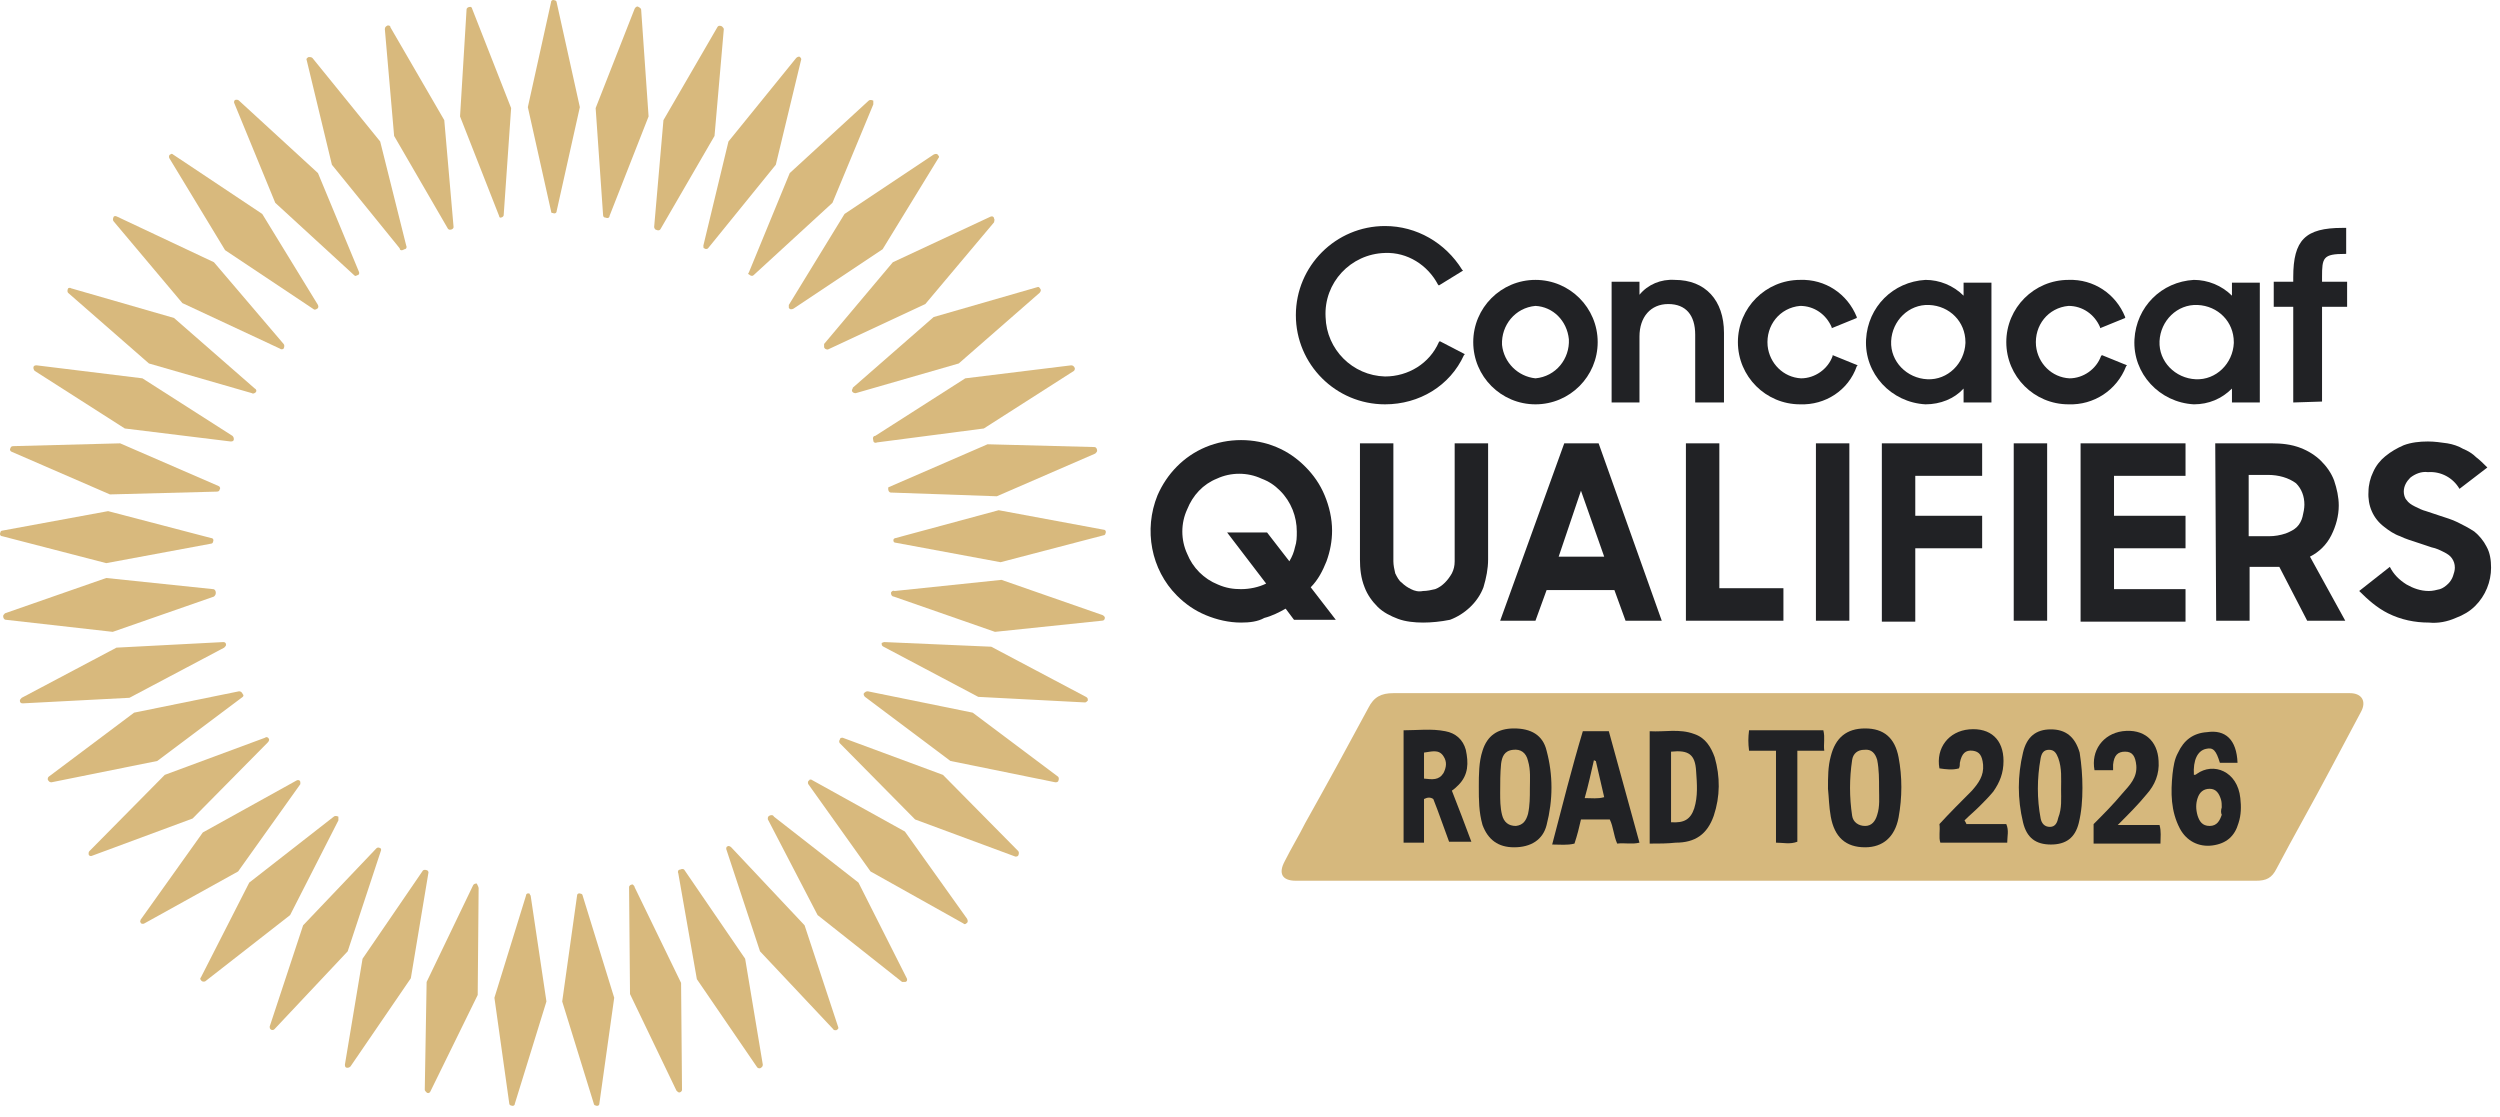 <svg width="206" height="92" viewBox="0 0 206 92" fill="none" xmlns="http://www.w3.org/2000/svg">
<path d="M45.407 17.401L43.494 8.83L45.407 0.183C45.407 0.03 45.56 -0.047 45.713 0.03C45.79 0.03 45.866 0.107 45.866 0.183L47.779 8.83L45.866 17.401C45.866 17.554 45.713 17.63 45.56 17.554C45.484 17.554 45.407 17.554 45.407 17.401Z" fill="#D8B97D"/>
<path d="M41.122 17.783L37.908 9.595L38.444 0.795C38.444 0.642 38.597 0.566 38.75 0.566C38.827 0.566 38.903 0.642 38.903 0.719L42.117 8.907L41.505 17.707C41.505 17.86 41.352 17.936 41.199 17.936C41.199 17.936 41.122 17.86 41.122 17.783Z" fill="#D8B97D"/>
<path d="M36.914 18.855L32.476 11.202L31.711 2.402C31.711 2.249 31.788 2.173 31.941 2.096C32.017 2.096 32.17 2.096 32.17 2.249L36.608 9.901L37.374 18.701C37.374 18.855 37.221 18.931 37.068 18.931C36.991 18.931 36.914 18.855 36.914 18.855Z" fill="#D8B97D"/>
<path d="M32.935 20.462L27.349 13.575L25.283 5.004C25.206 4.851 25.283 4.774 25.436 4.698C25.512 4.698 25.666 4.698 25.742 4.774L31.328 11.661L33.471 20.232C33.547 20.385 33.471 20.538 33.318 20.538C33.088 20.691 32.935 20.614 32.935 20.462Z" fill="#D8B97D"/>
<path d="M29.186 22.681L22.681 16.712L19.314 8.524C19.238 8.371 19.314 8.218 19.467 8.218C19.544 8.218 19.62 8.218 19.697 8.294L26.201 14.263L29.568 22.375C29.645 22.528 29.568 22.681 29.415 22.681C29.339 22.757 29.262 22.757 29.186 22.681Z" fill="#D8B97D"/>
<path d="M25.894 25.512L18.548 20.614L13.957 13.039C13.88 12.886 13.957 12.733 14.033 12.733C14.11 12.656 14.186 12.656 14.263 12.733L21.609 17.63L26.2 25.129C26.277 25.282 26.2 25.435 26.124 25.435C26.047 25.512 25.971 25.512 25.894 25.512Z" fill="#D8B97D"/>
<path d="M23.064 28.726L15.029 24.976L9.366 18.242C9.289 18.166 9.289 18.013 9.366 17.86C9.443 17.783 9.519 17.783 9.672 17.86L17.63 21.609L23.37 28.343C23.446 28.42 23.446 28.573 23.37 28.726C23.293 28.802 23.14 28.802 23.064 28.726Z" fill="#D8B97D"/>
<path d="M20.767 32.399L12.273 29.95L5.616 24.134C5.539 24.058 5.539 23.905 5.616 23.752C5.616 23.752 5.769 23.675 5.846 23.752L14.339 26.201L20.997 32.016C21.15 32.093 21.15 32.246 21.073 32.322C20.997 32.399 20.844 32.475 20.767 32.399Z" fill="#D8B97D"/>
<path d="M19.007 36.378L10.284 35.307L2.861 30.562C2.785 30.486 2.708 30.333 2.785 30.18C2.861 30.103 2.938 30.103 3.014 30.103L11.738 31.175L19.16 35.919C19.237 35.995 19.314 36.148 19.237 36.302C19.16 36.378 19.084 36.378 19.007 36.378Z" fill="#D8B97D"/>
<path d="M17.86 40.51L9.059 40.74L0.948 37.22C0.795 37.143 0.795 36.99 0.872 36.914C0.872 36.837 0.948 36.761 1.101 36.761L9.901 36.531L18.013 40.051C18.166 40.128 18.166 40.281 18.089 40.357C18.089 40.434 18.013 40.51 17.86 40.51Z" fill="#D8B97D"/>
<path d="M17.401 44.796L8.754 46.403L0.183 44.183C0.03 44.183 -0.047 44.03 0.03 43.877C0.03 43.801 0.107 43.724 0.183 43.724L8.907 42.117L17.401 44.337C17.554 44.337 17.63 44.489 17.554 44.642C17.554 44.719 17.477 44.796 17.401 44.796Z" fill="#D8B97D"/>
<path d="M17.63 49.157L9.289 52.065L0.489 51.071C0.336 51.071 0.26 50.917 0.26 50.764C0.26 50.688 0.336 50.611 0.413 50.535L8.754 47.627L17.554 48.545C17.707 48.545 17.783 48.698 17.783 48.851C17.783 49.004 17.707 49.081 17.63 49.157Z" fill="#D8B97D"/>
<path d="M18.473 53.366L10.667 57.498L1.867 57.957C1.714 57.957 1.638 57.881 1.638 57.728C1.638 57.651 1.714 57.575 1.791 57.498L9.596 53.366L18.396 52.907C18.549 52.907 18.626 52.983 18.626 53.136C18.626 53.213 18.549 53.289 18.473 53.366Z" fill="#D8B97D"/>
<path d="M20.002 57.422L12.962 62.702L4.239 64.462C4.086 64.462 4.009 64.385 3.933 64.232C3.933 64.156 3.933 64.079 4.009 64.003L11.049 58.723L19.696 56.963C19.849 56.963 19.926 57.039 20.002 57.192C20.079 57.269 20.079 57.345 20.002 57.422Z" fill="#D8B97D"/>
<path d="M22.069 61.171L15.87 67.446L7.606 70.507C7.453 70.584 7.3 70.507 7.3 70.354C7.3 70.277 7.3 70.201 7.376 70.124L13.575 63.85L21.839 60.789C21.916 60.712 22.069 60.712 22.145 60.865C22.222 60.942 22.145 61.095 22.069 61.171Z" fill="#D8B97D"/>
<path d="M24.747 64.615L19.62 71.808L11.891 76.093C11.738 76.17 11.585 76.093 11.585 76.017C11.508 75.94 11.585 75.864 11.585 75.787L16.712 68.594L24.441 64.309C24.594 64.232 24.747 64.309 24.747 64.462C24.747 64.462 24.747 64.538 24.747 64.615Z" fill="#D8B97D"/>
<path d="M27.884 67.599L23.904 75.405L16.941 80.838C16.864 80.914 16.635 80.914 16.558 80.761C16.482 80.685 16.482 80.608 16.558 80.532L20.538 72.726L27.501 67.293C27.578 67.217 27.731 67.217 27.884 67.293C27.884 67.37 27.884 67.446 27.884 67.599Z" fill="#D8B97D"/>
<path d="M31.404 70.048L28.65 78.389L22.604 84.817C22.528 84.893 22.375 84.893 22.298 84.817C22.222 84.74 22.222 84.664 22.222 84.587L24.977 76.246L31.022 69.895C31.098 69.818 31.251 69.818 31.328 69.895C31.404 69.895 31.404 69.971 31.404 70.048Z" fill="#D8B97D"/>
<path d="M35.307 71.885L33.853 80.608L28.879 87.878C28.802 87.954 28.649 88.031 28.496 87.954C28.42 87.878 28.42 87.801 28.42 87.725L29.874 79.001L34.848 71.731C34.924 71.655 35.077 71.655 35.23 71.731C35.307 71.808 35.307 71.885 35.307 71.885Z" fill="#D8B97D"/>
<path d="M39.439 73.185L39.363 81.985L35.46 89.944C35.384 90.097 35.23 90.097 35.154 90.02C35.078 89.944 35.001 89.867 35.001 89.791L35.154 80.914L38.98 72.956C39.057 72.803 39.21 72.803 39.286 72.803C39.363 72.956 39.439 73.109 39.439 73.185Z" fill="#D8B97D"/>
<path d="M43.725 73.798L45.026 82.521L42.424 90.939C42.424 91.092 42.271 91.168 42.118 91.092C42.041 91.092 41.965 91.015 41.965 90.939L40.74 82.215L43.342 73.798C43.342 73.644 43.495 73.568 43.648 73.644C43.648 73.644 43.648 73.721 43.725 73.798Z" fill="#D8B97D"/>
<path d="M48.01 73.798L50.611 82.215L49.387 90.939C49.387 91.092 49.234 91.168 49.081 91.092C49.005 91.092 48.928 91.015 48.928 90.939L46.326 82.521L47.55 73.798C47.55 73.644 47.704 73.568 47.857 73.644C47.933 73.644 48.01 73.721 48.01 73.798Z" fill="#D8B97D"/>
<path d="M52.295 73.109L56.121 80.991L56.198 89.791C56.198 89.944 56.045 90.02 55.968 90.02C55.892 90.02 55.815 89.944 55.739 89.867L51.913 81.909L51.836 73.109C51.836 72.956 51.989 72.879 52.142 72.879C52.219 72.956 52.295 73.032 52.295 73.109Z" fill="#D8B97D"/>
<path d="M56.427 71.731L61.401 79.001L62.855 87.725C62.855 87.878 62.778 87.954 62.625 88.031C62.549 88.031 62.472 88.031 62.396 87.954L57.422 80.684L55.891 71.961C55.815 71.808 55.891 71.655 56.044 71.655C56.197 71.578 56.35 71.578 56.427 71.731Z" fill="#D8B97D"/>
<path d="M60.253 69.818L66.298 76.246L69.053 84.587C69.13 84.74 69.053 84.817 68.9 84.893C68.824 84.893 68.671 84.893 68.671 84.817L62.625 78.389L59.871 70.048C59.794 69.895 59.871 69.742 59.947 69.742C60.024 69.665 60.177 69.742 60.253 69.818Z" fill="#D8B97D"/>
<path d="M63.774 67.293L70.738 72.726L74.717 80.608C74.793 80.761 74.717 80.914 74.564 80.914C74.487 80.914 74.411 80.914 74.334 80.914L67.371 75.404L63.315 67.599C63.238 67.523 63.238 67.293 63.391 67.217C63.544 67.14 63.697 67.14 63.774 67.293Z" fill="#D8B97D"/>
<path d="M66.835 64.232L74.563 68.518L79.69 75.711C79.767 75.864 79.767 76.017 79.614 76.093C79.537 76.17 79.461 76.17 79.384 76.093L71.732 71.808L66.605 64.615C66.528 64.462 66.605 64.309 66.681 64.309C66.681 64.232 66.758 64.232 66.835 64.232Z" fill="#D8B97D"/>
<path d="M69.435 60.789L77.7 63.85L83.898 70.124C83.975 70.201 83.975 70.354 83.898 70.507C83.822 70.584 83.745 70.584 83.669 70.584L75.404 67.523L69.206 61.248C69.129 61.171 69.129 61.018 69.206 60.942C69.206 60.789 69.359 60.789 69.435 60.789Z" fill="#D8B97D"/>
<path d="M71.503 56.963L80.15 58.723L87.19 64.003C87.266 64.079 87.266 64.232 87.19 64.385C87.113 64.462 87.037 64.462 86.96 64.462L78.313 62.702L71.273 57.422C71.197 57.345 71.12 57.192 71.197 57.116C71.273 57.039 71.35 56.963 71.503 56.963Z" fill="#D8B97D"/>
<path d="M72.879 52.907L81.679 53.289L89.484 57.422C89.637 57.498 89.637 57.575 89.637 57.728C89.561 57.804 89.484 57.881 89.408 57.881L80.608 57.422L72.802 53.289C72.649 53.213 72.649 53.136 72.649 52.983C72.649 52.983 72.802 52.907 72.879 52.907Z" fill="#D8B97D"/>
<path d="M73.721 48.698L82.521 47.78L90.862 50.688C91.015 50.764 91.092 50.917 91.015 50.994C91.015 51.071 90.939 51.147 90.786 51.147L81.986 52.065L73.645 49.157C73.492 49.157 73.415 49.004 73.415 48.851C73.415 48.775 73.568 48.622 73.721 48.698Z" fill="#D8B97D"/>
<path d="M73.797 44.336L82.291 42.041L90.938 43.648C91.091 43.648 91.168 43.801 91.091 43.954C91.091 44.03 91.015 44.107 90.938 44.107L82.444 46.326L73.797 44.719C73.644 44.719 73.568 44.566 73.644 44.413C73.644 44.413 73.721 44.336 73.797 44.336Z" fill="#D8B97D"/>
<path d="M73.262 40.128L81.373 36.608L90.174 36.837C90.327 36.837 90.403 36.99 90.403 37.143C90.403 37.22 90.327 37.296 90.25 37.373L82.139 40.893L73.415 40.587C73.262 40.587 73.186 40.434 73.186 40.281C73.186 40.204 73.186 40.128 73.262 40.128Z" fill="#D8B97D"/>
<path d="M72.115 35.919L79.537 31.175L88.261 30.103C88.414 30.103 88.49 30.18 88.567 30.333C88.567 30.409 88.567 30.486 88.49 30.562L81.068 35.307L72.268 36.455C72.115 36.531 71.962 36.455 71.962 36.302C71.885 36.072 71.962 35.919 72.115 35.919Z" fill="#D8B97D"/>
<path d="M70.277 31.94L76.934 26.124L85.428 23.675C85.581 23.599 85.658 23.675 85.734 23.828C85.811 23.905 85.734 24.058 85.658 24.134L79 29.95L70.506 32.399C70.353 32.399 70.2 32.322 70.2 32.169C70.2 32.093 70.277 32.016 70.277 31.94Z" fill="#D8B97D"/>
<path d="M67.906 28.343L73.569 21.609L81.604 17.86C81.757 17.783 81.91 17.86 81.91 18.013C81.986 18.089 81.91 18.242 81.91 18.319L76.247 25.053L68.212 28.802C68.059 28.802 67.906 28.726 67.906 28.573C67.906 28.496 67.906 28.42 67.906 28.343Z" fill="#D8B97D"/>
<path d="M64.998 25.129L69.589 17.63L76.936 12.733C77.089 12.656 77.242 12.656 77.318 12.809C77.395 12.886 77.395 12.962 77.318 13.039L72.727 20.538L65.381 25.435C65.228 25.512 65.075 25.512 64.998 25.359C64.998 25.359 64.998 25.206 64.998 25.129Z" fill="#D8B97D"/>
<path d="M61.707 22.451L65.074 14.263L71.578 8.294C71.655 8.218 71.808 8.218 71.961 8.294C71.961 8.447 71.961 8.524 71.961 8.601L68.594 16.712L62.089 22.681C62.013 22.757 61.86 22.757 61.707 22.604C61.63 22.604 61.63 22.528 61.707 22.451Z" fill="#D8B97D"/>
<path d="M57.958 20.232L60.024 11.661L65.61 4.774C65.687 4.698 65.84 4.621 65.916 4.698C65.993 4.774 66.069 4.851 65.993 5.004L63.927 13.574L58.341 20.461C58.264 20.538 58.111 20.538 58.035 20.461C57.958 20.461 57.958 20.385 57.958 20.232Z" fill="#D8B97D"/>
<path d="M53.902 18.701L54.668 9.901L59.106 2.249C59.182 2.096 59.335 2.096 59.489 2.173C59.565 2.249 59.642 2.326 59.642 2.402L58.876 11.202L54.438 18.855C54.361 19.008 54.208 19.008 54.055 18.931C53.979 18.931 53.902 18.778 53.902 18.701Z" fill="#D8B97D"/>
<path d="M49.693 17.707L49.081 8.907L52.295 0.719C52.371 0.566 52.525 0.489 52.601 0.566C52.754 0.642 52.831 0.719 52.831 0.795L53.443 9.595L50.229 17.783C50.229 17.936 50.076 18.013 49.923 17.936C49.77 17.936 49.693 17.86 49.693 17.707Z" fill="#D8B97D"/>
<path d="M146.341 72.573C133.409 72.573 120.4 72.573 107.468 72.573C107.239 72.573 107.009 72.573 106.779 72.573C105.632 72.573 105.325 71.961 105.861 70.966C106.397 69.895 107.009 68.9 107.545 67.829C109.305 64.691 111.065 61.477 112.748 58.34C113.207 57.422 113.819 57.116 114.814 57.116C140.908 57.116 166.926 57.116 193.02 57.116C193.25 57.116 193.479 57.116 193.632 57.116C194.627 57.116 195.01 57.804 194.551 58.646C193.709 60.253 192.867 61.783 192.025 63.39C190.571 66.145 189.041 68.823 187.587 71.578C187.204 72.344 186.745 72.573 185.904 72.573C172.665 72.573 159.503 72.573 146.341 72.573Z" fill="#D6B87D"/>
<path d="M135.934 69.512C135.934 66.451 135.934 63.391 135.934 60.253C137.158 60.33 138.382 60.023 139.607 60.483C140.525 60.789 140.984 61.554 141.29 62.396C141.749 64.003 141.749 65.61 141.214 67.217C140.678 68.747 139.683 69.436 138.076 69.436C137.388 69.512 136.699 69.512 135.934 69.512ZM137.694 67.752C138.765 67.829 139.301 67.523 139.607 66.604C139.913 65.61 139.836 64.615 139.76 63.544C139.683 62.166 139.148 61.783 137.694 61.937C137.694 63.926 137.694 65.839 137.694 67.752Z" fill="#212225"/>
<path d="M150.626 64.997C150.626 64.003 150.626 63.161 150.856 62.319C151.238 60.789 152.156 60.023 153.687 60.023C155.217 60.023 156.136 60.789 156.442 62.396C156.748 64.003 156.748 65.686 156.442 67.37C156.136 68.977 155.141 69.818 153.687 69.818C152.08 69.818 151.162 68.977 150.856 67.293C150.703 66.451 150.702 65.686 150.626 64.997ZM154.835 64.997C154.835 64.232 154.835 63.39 154.682 62.625C154.529 62.09 154.223 61.707 153.61 61.783C153.075 61.783 152.692 62.09 152.616 62.625C152.386 64.156 152.386 65.686 152.616 67.216C152.692 67.752 153.151 68.058 153.687 68.058C154.223 68.058 154.529 67.676 154.682 67.14C154.911 66.451 154.835 65.686 154.835 64.997Z" fill="#212225"/>
<path d="M121.854 64.844C121.854 63.85 121.854 62.778 122.16 61.86C122.542 60.636 123.384 60.023 124.761 60.023C126.139 60.023 127.134 60.559 127.44 61.86C127.975 63.85 127.975 65.916 127.44 67.982C127.134 69.206 126.139 69.818 124.761 69.818C123.46 69.818 122.619 69.206 122.16 67.982C121.854 66.91 121.854 65.916 121.854 64.844ZM126.062 64.997C126.062 64.232 126.139 63.467 125.909 62.702C125.756 62.013 125.297 61.707 124.685 61.783C123.92 61.86 123.767 62.396 123.69 62.931C123.614 63.697 123.614 64.538 123.614 65.303C123.614 65.916 123.614 66.528 123.767 67.14C123.92 67.752 124.302 68.058 124.914 68.058C125.527 67.982 125.756 67.599 125.909 67.064C126.062 66.375 126.062 65.686 126.062 64.997Z" fill="#212225"/>
<path d="M117.339 69.436C116.727 69.436 116.191 69.436 115.655 69.436C115.655 66.375 115.655 63.314 115.655 60.176C116.803 60.176 117.951 60.023 119.099 60.253C119.941 60.406 120.553 60.942 120.782 61.783C121.012 62.855 121.012 63.849 120.17 64.691C120.017 64.844 119.864 64.997 119.634 65.15C120.17 66.528 120.706 67.905 121.241 69.359C120.553 69.359 120.017 69.359 119.405 69.359C118.946 68.135 118.563 66.987 118.104 65.839C117.874 65.686 117.645 65.686 117.339 65.839C117.339 67.064 117.339 68.211 117.339 69.436ZM117.339 64.156C118.027 64.232 118.563 64.309 118.946 63.697C119.175 63.237 119.252 62.778 118.946 62.319C118.563 61.707 117.951 61.937 117.339 62.013C117.339 62.702 117.339 63.39 117.339 64.156Z" fill="#212225"/>
<path d="M184.373 62.855C183.837 62.855 183.378 62.855 182.919 62.855C182.613 61.86 182.383 61.554 181.771 61.707C181.083 61.86 180.7 62.625 180.777 63.849C180.853 63.849 180.93 63.849 181.006 63.773C182.383 62.778 184.373 63.543 184.603 65.763C184.679 66.451 184.679 67.14 184.45 67.829C184.144 68.9 183.455 69.512 182.307 69.665C181.159 69.818 180.164 69.283 179.629 68.288C178.863 66.834 178.863 65.303 179.016 63.773C179.093 63.161 179.17 62.549 179.476 62.013C179.935 61.018 180.7 60.406 181.848 60.33C183.378 60.1 184.297 60.942 184.373 62.855ZM183.072 66.528C183.072 66.298 183.072 66.069 182.996 65.839C182.843 65.38 182.613 64.997 182.077 64.997C181.542 64.997 181.236 65.303 181.083 65.763C180.93 66.222 180.93 66.681 181.083 67.216C181.236 67.676 181.465 68.058 182.077 68.058C182.69 68.058 182.919 67.599 183.072 67.14C182.996 66.987 182.996 66.757 183.072 66.528Z" fill="#212225"/>
<path d="M130.425 60.253C131.19 60.253 131.802 60.253 132.567 60.253C133.409 63.314 134.251 66.375 135.093 69.436C134.48 69.589 133.868 69.436 133.256 69.512C132.95 68.823 132.95 68.135 132.644 67.523C131.879 67.523 131.113 67.523 130.272 67.523C130.119 68.211 129.966 68.823 129.736 69.512C129.124 69.665 128.588 69.589 127.899 69.589C128.741 66.375 129.506 63.314 130.425 60.253ZM131.496 62.702C131.419 62.702 131.419 62.702 131.343 62.625C131.113 63.62 130.884 64.691 130.578 65.763C131.19 65.763 131.649 65.839 132.185 65.686C131.955 64.691 131.726 63.696 131.496 62.702Z" fill="#212225"/>
<path d="M171.593 64.921C171.593 65.916 171.517 66.91 171.287 67.829C170.981 69.053 170.216 69.589 168.992 69.589C167.767 69.589 167.002 69.053 166.696 67.752C166.237 65.839 166.237 63.926 166.696 62.013C167.002 60.712 167.767 60.1 168.992 60.1C170.216 60.1 170.981 60.712 171.364 62.013C171.517 63.008 171.593 63.926 171.593 64.921ZM169.833 65.074C169.833 64.156 169.91 63.314 169.604 62.472C169.451 62.09 169.298 61.783 168.839 61.783C168.379 61.783 168.226 62.09 168.15 62.472C167.844 64.156 167.844 65.839 168.15 67.446C168.226 67.829 168.456 68.135 168.915 68.135C169.374 68.135 169.527 67.752 169.604 67.37C169.91 66.604 169.833 65.763 169.833 65.074Z" fill="#212225"/>
<path d="M174.119 63.467C173.583 63.467 173.047 63.467 172.588 63.467C172.282 61.86 173.277 60.483 174.884 60.253C176.644 60.023 177.792 61.018 177.868 62.702C177.945 63.773 177.562 64.691 176.874 65.457C176.185 66.298 175.42 67.064 174.501 67.982C175.19 67.982 175.726 67.982 176.261 67.982C176.797 67.982 177.409 67.982 177.945 67.982C178.098 68.517 178.021 68.977 178.021 69.512C176.185 69.512 174.348 69.512 172.512 69.512C172.512 68.977 172.512 68.517 172.512 67.905C173.277 67.14 174.119 66.298 174.884 65.38C175.496 64.691 176.108 64.079 176.032 63.084C175.955 62.319 175.726 61.936 175.113 61.936C174.501 61.936 174.195 62.242 174.119 63.008C174.119 63.084 174.119 63.237 174.119 63.467Z" fill="#212225"/>
<path d="M162.028 67.905C163.099 67.905 164.247 67.905 165.319 67.905C165.548 68.441 165.395 68.9 165.395 69.436C163.559 69.436 161.722 69.436 159.885 69.436C159.732 68.977 159.885 68.441 159.809 67.905C160.651 66.987 161.569 66.069 162.487 65.15C163.023 64.538 163.482 63.926 163.406 63.008C163.329 62.242 163.099 61.936 162.564 61.86C161.952 61.783 161.645 62.09 161.492 62.855C161.492 63.008 161.492 63.161 161.416 63.314C160.88 63.467 160.345 63.39 159.809 63.314C159.503 61.63 160.574 60.253 162.258 60.1C164.018 59.947 165.089 60.942 165.089 62.702C165.089 63.696 164.783 64.462 164.247 65.227C163.865 65.686 163.482 66.069 163.099 66.451C162.717 66.834 162.258 67.216 161.875 67.599C161.952 67.752 162.028 67.829 162.028 67.905Z" fill="#212225"/>
<path d="M150.32 61.86C149.555 61.86 148.866 61.86 148.101 61.86C148.101 64.385 148.101 66.834 148.101 69.359C147.489 69.589 146.953 69.436 146.341 69.436C146.341 66.91 146.341 64.462 146.341 61.86C145.576 61.86 144.887 61.86 144.122 61.86C144.045 61.248 144.045 60.789 144.122 60.176C146.188 60.176 148.178 60.176 150.244 60.176C150.397 60.789 150.244 61.324 150.32 61.86Z" fill="#212225"/>
<path d="M114.125 33.317C110.07 33.317 106.779 30.027 106.779 25.971C106.779 21.916 110.07 18.625 114.125 18.625C116.727 18.625 119.099 20.002 120.477 22.222L120.553 22.298L118.564 23.522L118.487 23.446C117.645 21.839 115.962 20.768 114.125 20.844C111.294 20.921 109.075 23.293 109.228 26.124C109.305 28.802 111.447 30.945 114.125 31.022C116.039 31.022 117.799 29.95 118.564 28.19L118.64 28.114L120.706 29.185L120.63 29.262C119.482 31.787 116.957 33.317 114.125 33.317Z" fill="#212225"/>
<path d="M126.522 33.317C123.69 33.317 121.395 31.022 121.395 28.19C121.395 25.359 123.69 23.063 126.522 23.063C129.353 23.063 131.649 25.359 131.649 28.19C131.649 31.022 129.353 33.317 126.522 33.317ZM126.522 25.206C124.838 25.359 123.69 26.813 123.767 28.42C123.92 29.874 125.068 31.022 126.522 31.175C128.205 31.022 129.353 29.568 129.276 27.961C129.123 26.43 127.975 25.282 126.522 25.206Z" fill="#212225"/>
<path d="M139.684 33.164V27.578C139.684 25.971 138.919 25.053 137.465 25.053C136.011 25.053 135.093 26.124 135.093 27.731V33.164H132.797V23.216H135.093V24.288C135.781 23.446 136.853 22.987 138 23.063C140.526 23.063 142.056 24.747 142.056 27.425V33.164H139.684Z" fill="#212225"/>
<path d="M148.33 33.317C145.499 33.317 143.203 31.022 143.203 28.19C143.203 25.359 145.499 23.063 148.33 23.063C150.396 22.987 152.233 24.211 152.998 26.124V26.201L150.932 27.043V26.966C150.473 25.895 149.478 25.206 148.33 25.206C146.647 25.359 145.499 26.813 145.652 28.496C145.805 29.95 146.953 31.098 148.407 31.175C149.554 31.175 150.626 30.41 151.008 29.338V29.262L153.075 30.103L152.998 30.18C152.309 32.169 150.396 33.394 148.33 33.317Z" fill="#212225"/>
<path d="M158.662 33.317C155.83 33.164 153.611 30.792 153.764 27.961C153.917 25.282 155.983 23.216 158.662 23.063C159.81 23.063 160.957 23.523 161.799 24.364V23.293H164.095V33.164H161.799V32.017C161.034 32.858 159.886 33.317 158.662 33.317ZM158.968 25.13C157.284 25.053 155.907 26.43 155.83 28.114C155.754 29.797 157.131 31.175 158.815 31.251C160.498 31.328 161.876 29.95 161.952 28.267V28.19C161.952 26.507 160.651 25.206 158.968 25.13C159.044 25.13 159.044 25.13 158.968 25.13Z" fill="#212225"/>
<path d="M170.446 33.317C167.615 33.317 165.319 31.022 165.319 28.19C165.319 25.359 167.615 23.063 170.446 23.063C172.512 22.987 174.349 24.211 175.114 26.124V26.201L173.048 27.043V26.966C172.589 25.895 171.594 25.206 170.446 25.206C168.763 25.359 167.615 26.813 167.768 28.496C167.921 29.95 169.069 31.098 170.523 31.175C171.671 31.175 172.742 30.41 173.125 29.338L173.201 29.262L175.267 30.103L175.191 30.18C174.425 32.169 172.512 33.394 170.446 33.317Z" fill="#212225"/>
<path d="M180.776 33.317C177.945 33.164 175.726 30.792 175.879 27.961C176.032 25.282 178.098 23.216 180.776 23.063C181.924 23.063 183.072 23.523 183.913 24.364V23.293H186.209V33.164H183.913V32.017C183.072 32.858 182 33.317 180.776 33.317ZM181.082 25.13C179.399 25.053 178.021 26.43 177.945 28.114C177.868 29.797 179.246 31.175 180.929 31.251C182.613 31.328 183.99 29.95 184.066 28.267V28.19C184.066 26.507 182.766 25.206 181.082 25.13Z" fill="#212225"/>
<path d="M188.963 33.164V25.282H187.356V23.216H188.963V22.834C188.963 19.773 189.958 18.778 193.019 18.778H193.325V20.921H193.249C191.412 20.921 191.336 21.227 191.336 22.834V23.216H193.402V25.282H191.336V33.088L188.963 33.164Z" fill="#212225"/>
<path d="M102.264 51.3C101.27 51.3 100.275 51.071 99.356 50.688C98.438 50.305 97.673 49.77 96.984 49.081C94.842 46.938 94.229 43.648 95.377 40.817C96.142 39.057 97.52 37.603 99.356 36.837C101.193 36.072 103.336 36.072 105.172 36.837C106.09 37.22 106.856 37.756 107.544 38.444C108.233 39.133 108.769 39.898 109.151 40.817C109.534 41.735 109.763 42.73 109.763 43.724C109.763 44.566 109.61 45.408 109.304 46.25C108.998 47.015 108.616 47.78 108.003 48.392L110.07 51.071H106.626L105.937 50.152C105.402 50.459 104.79 50.764 104.177 50.918C103.642 51.224 102.953 51.3 102.264 51.3ZM102.264 48.545C102.953 48.545 103.718 48.392 104.33 48.086L101.116 43.877H104.407L106.243 46.25C106.473 45.867 106.626 45.484 106.703 45.102C106.856 44.643 106.856 44.26 106.856 43.801C106.856 42.577 106.397 41.352 105.478 40.434C105.019 39.975 104.56 39.669 103.948 39.439C102.8 38.904 101.423 38.904 100.275 39.439C99.127 39.898 98.285 40.817 97.826 41.965C97.29 43.112 97.29 44.49 97.826 45.638C98.285 46.785 99.203 47.704 100.351 48.163C101.04 48.469 101.652 48.545 102.264 48.545Z" fill="#212225"/>
<path d="M117.263 51.3C116.574 51.3 115.809 51.224 115.197 50.994C114.585 50.764 113.973 50.458 113.514 49.999C113.054 49.54 112.672 49.004 112.442 48.392C112.136 47.627 112.06 46.862 112.06 46.097V36.531H114.814V46.25C114.814 46.556 114.891 46.938 114.967 47.244C115.12 47.55 115.274 47.857 115.503 48.01C115.733 48.239 115.962 48.392 116.268 48.545C116.574 48.698 116.88 48.775 117.263 48.698C117.569 48.698 117.952 48.622 118.258 48.545C118.87 48.316 119.329 47.78 119.635 47.244C119.788 46.938 119.865 46.632 119.865 46.25V36.531H122.62V46.097C122.62 46.862 122.467 47.627 122.237 48.392C121.778 49.617 120.707 50.611 119.482 51.071C118.717 51.224 117.952 51.3 117.263 51.3Z" fill="#212225"/>
<path d="M128.894 36.531H131.726L136.929 51.147H133.945L133.027 48.622H127.44L126.522 51.147H123.614L128.894 36.531ZM128.435 45.867H132.185L130.272 40.434L128.435 45.867Z" fill="#212225"/>
<path d="M138.919 36.531H141.674V48.469H146.954V51.147H138.919V36.531Z" fill="#212225"/>
<path d="M149.632 36.531H152.387V51.147H149.632V36.531Z" fill="#212225"/>
<path d="M155.064 36.531H163.329V39.209H157.819V42.5H163.329V45.178H157.819V51.224H155.064V36.531Z" fill="#212225"/>
<path d="M165.931 36.531H168.685V51.147H165.931V36.531Z" fill="#212225"/>
<path d="M171.44 36.531H180.087V39.209H174.195V42.5H180.087V45.178H174.195V48.545H180.087V51.224H171.44V36.531Z" fill="#212225"/>
<path d="M182.536 36.531H187.204C187.969 36.531 188.811 36.608 189.576 36.914C190.188 37.143 190.801 37.526 191.26 37.985C191.719 38.444 192.101 38.98 192.331 39.592C192.561 40.281 192.714 40.97 192.714 41.658C192.714 42.5 192.484 43.342 192.101 44.107C191.719 44.872 191.107 45.484 190.341 45.867L193.249 51.147H190.112L187.816 46.709H185.367V51.147H182.613L182.536 36.531ZM185.291 39.133V44.184H186.974C187.434 44.184 187.893 44.107 188.352 43.954C188.734 43.801 189.041 43.648 189.27 43.418C189.5 43.189 189.653 42.883 189.729 42.577C189.806 42.27 189.882 41.888 189.882 41.582C189.882 40.893 189.653 40.281 189.194 39.822C188.581 39.363 187.74 39.133 186.898 39.133H185.291Z" fill="#212225"/>
<path d="M200.137 51.3C198.989 51.3 197.841 51.071 196.77 50.535C195.851 50.076 195.086 49.387 194.397 48.698L196.923 46.709C197.229 47.321 197.688 47.78 198.3 48.163C198.836 48.469 199.448 48.698 200.137 48.698C200.443 48.698 200.749 48.622 201.055 48.545C201.284 48.469 201.514 48.316 201.744 48.086C201.897 47.933 202.05 47.703 202.126 47.474C202.203 47.244 202.279 47.015 202.279 46.785C202.279 46.479 202.203 46.25 202.05 46.02C201.897 45.79 201.667 45.637 201.361 45.484C201.055 45.331 200.749 45.178 200.366 45.102L199.218 44.719C198.759 44.566 198.224 44.413 197.764 44.184C197.305 44.03 196.846 43.724 196.464 43.418C195.545 42.73 195.086 41.658 195.163 40.51C195.163 39.975 195.316 39.362 195.545 38.903C195.775 38.368 196.157 37.909 196.54 37.602C196.999 37.22 197.535 36.914 198.071 36.684C198.683 36.455 199.371 36.378 200.06 36.378C200.596 36.378 201.131 36.455 201.667 36.531C202.126 36.608 202.585 36.761 202.968 36.99C203.351 37.143 203.733 37.373 204.039 37.679C204.345 37.909 204.651 38.215 204.958 38.521L202.662 40.281C202.126 39.362 201.131 38.827 200.06 38.903C199.524 38.827 198.989 39.056 198.606 39.362C198.3 39.669 198.071 40.051 198.071 40.51C198.071 40.74 198.147 41.046 198.3 41.199C198.453 41.429 198.683 41.582 198.989 41.735C199.295 41.888 199.601 42.041 199.907 42.117L201.055 42.5C201.514 42.653 202.05 42.806 202.509 43.036C202.968 43.265 203.427 43.495 203.886 43.801C204.269 44.107 204.651 44.566 204.881 45.025C205.187 45.561 205.264 46.173 205.264 46.785C205.264 47.933 204.805 49.081 203.963 49.923C203.504 50.382 202.968 50.688 202.356 50.917C201.667 51.224 200.902 51.377 200.137 51.3Z" fill="#212225"/>
</svg>
